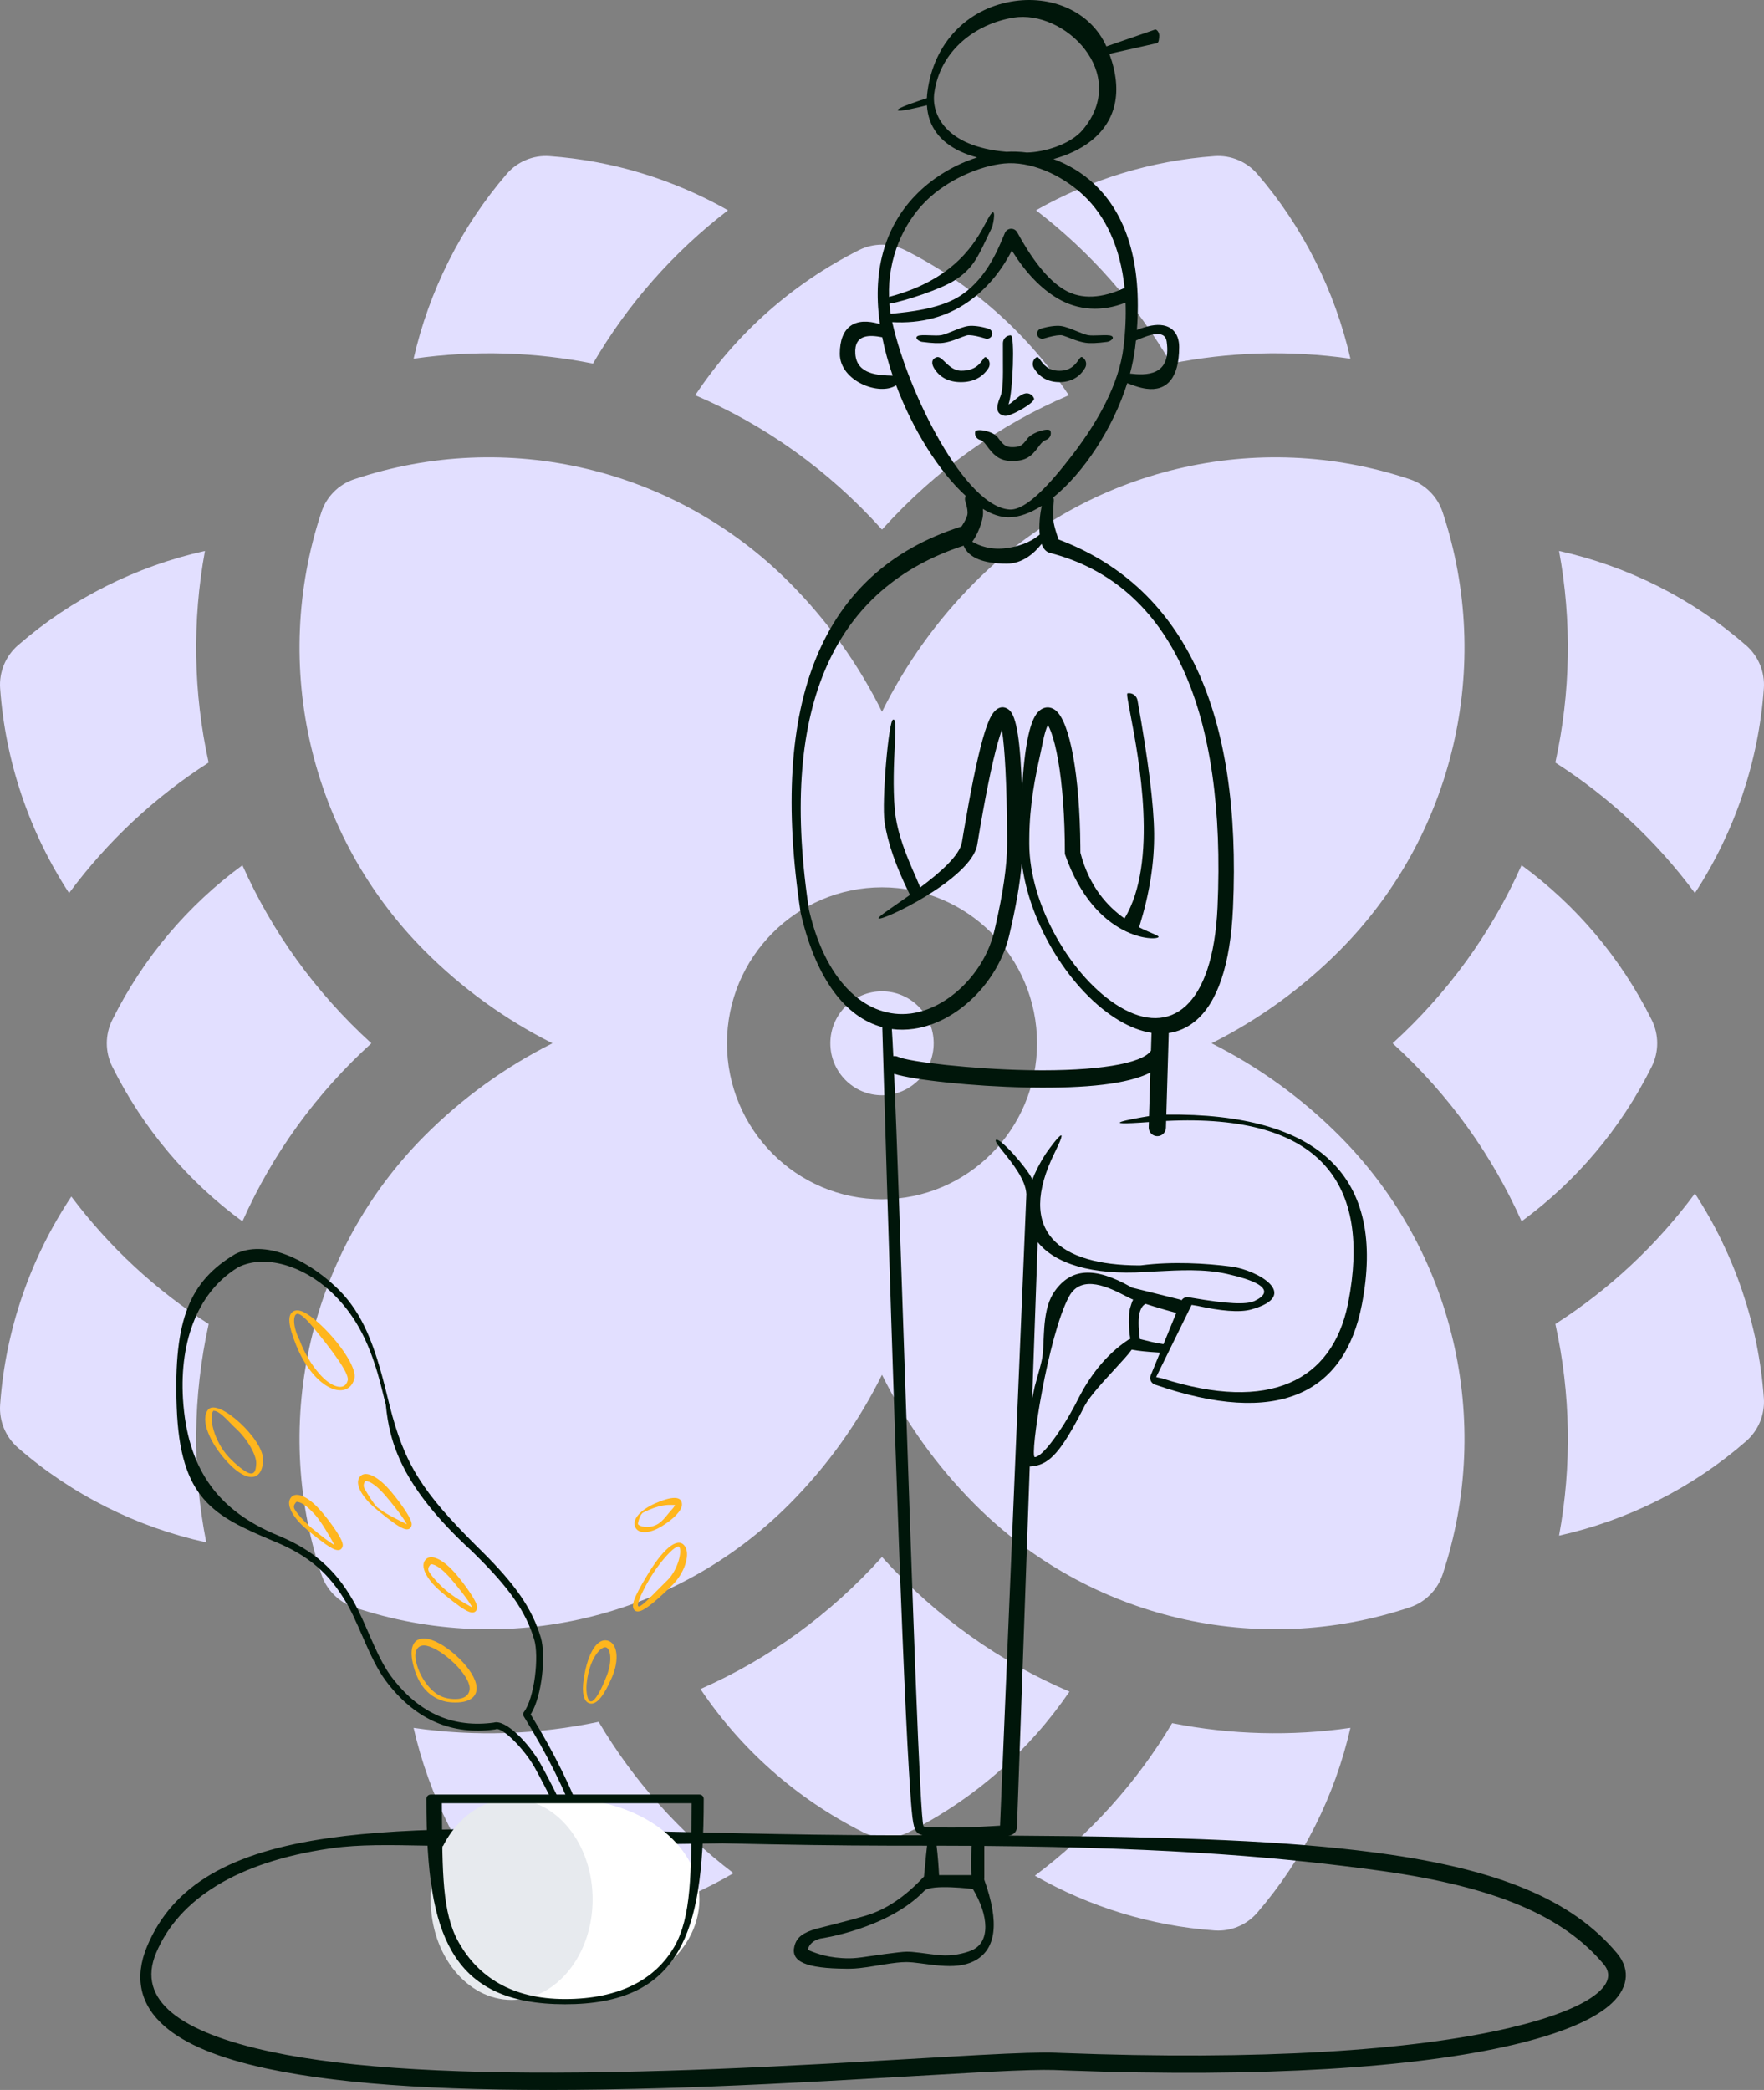 <?xml version="1.0" encoding="UTF-8"?> <svg xmlns="http://www.w3.org/2000/svg" width="184" height="218" viewBox="0 0 184 218" fill="none"><rect x="0" y="0" width="184" height="218" fill="#808080" stroke="none"/> <path fill-rule="evenodd" clip-rule="evenodd" d="M75.936 21.933C70.233 26.307 65.456 31.741 61.852 37.927C55.946 36.741 49.582 36.489 43.139 37.417C44.756 30.349 48.07 23.697 52.857 18.14C53.971 16.853 55.62 16.163 57.313 16.286C63.9 16.756 70.261 18.719 75.936 21.933ZM92 55.241C97.706 48.898 104.382 44.258 111.482 41.228C107.256 34.854 101.412 29.615 94.411 26.094C92.895 25.331 91.105 25.331 89.589 26.094C82.588 29.615 76.745 34.854 72.518 41.228C79.619 44.258 86.294 48.898 92 55.241ZM126.374 108.823C131.298 106.354 135.815 103.093 139.754 99.131C151.639 87.171 155.8 69.481 150.478 53.422C149.942 51.806 148.677 50.534 147.071 49.995C131.122 44.648 113.534 48.816 101.635 60.783C97.696 64.745 94.451 69.29 92 74.246C89.549 69.29 86.304 64.745 82.365 60.783C70.477 48.827 52.893 44.641 36.929 49.995C35.319 50.534 34.058 51.806 33.522 53.422C28.207 69.467 32.351 87.16 44.246 99.131C48.181 103.089 52.702 106.354 57.626 108.823C52.702 111.293 48.185 114.554 44.246 118.516C32.361 130.475 28.2 148.165 33.522 164.224C34.058 165.84 35.323 167.113 36.929 167.652C52.878 172.999 70.466 168.83 82.365 156.864C86.304 152.901 89.549 148.357 92 143.4C94.451 148.357 97.696 152.901 101.635 156.864C113.588 168.888 131.194 172.977 147.071 167.652C148.681 167.113 149.942 165.84 150.478 164.224C155.793 148.18 151.649 130.486 139.754 118.516C135.819 114.557 131.298 111.293 126.374 108.823ZM172.292 111.249C169.065 117.742 164.389 123.241 158.715 127.395C155.665 120.554 151.203 114.232 145.263 108.823C150.962 103.635 155.534 97.389 158.711 90.248C164.386 94.402 169.065 99.904 172.292 106.397C173.05 107.923 173.05 109.724 172.292 111.249ZM25.289 127.399C28.466 120.258 33.038 114.011 38.737 108.823C32.797 103.416 28.335 97.092 25.285 90.251C19.611 94.406 14.935 99.904 11.708 106.397C10.95 107.923 10.95 109.724 11.708 111.249C14.935 117.742 19.614 123.245 25.289 127.399ZM111.554 176.448C107.353 182.601 101.631 187.663 94.807 191.097C93.327 191.838 91.55 191.879 89.987 191.097C83.066 187.616 77.276 182.456 73.061 176.18C80.204 173.043 86.619 168.387 92 162.406C97.715 168.758 104.412 173.408 111.554 176.448ZM182.142 150.324C176.525 155.222 169.78 158.585 162.621 160.179C163.962 152.89 163.839 145.392 162.237 138.104C167.85 134.51 172.788 129.904 176.795 124.492C180.924 130.826 183.443 138.183 183.986 145.841C184.108 147.543 183.422 149.203 182.142 150.324ZM131.143 199.506C135.934 193.95 139.244 187.294 140.861 180.226C134.717 181.12 128.347 180.947 122.263 179.738C118.583 185.913 113.728 191.318 107.946 195.649C113.649 198.903 120.057 200.887 126.687 201.361C126.816 201.372 126.942 201.375 127.072 201.375C128.628 201.375 130.115 200.699 131.143 199.506ZM57.313 201.361C64.123 200.873 70.693 198.794 76.507 195.388C70.829 191.072 66.064 185.71 62.445 179.6C56.181 180.923 49.575 181.166 43.139 180.229C44.756 187.297 48.07 193.95 52.857 199.506C53.885 200.699 55.372 201.375 56.928 201.375C57.058 201.375 57.184 201.372 57.313 201.361ZM140.861 37.417C134.418 36.489 128.054 36.741 122.148 37.927C118.544 31.741 113.767 26.307 108.064 21.933C113.739 18.719 120.1 16.756 126.687 16.286C128.38 16.163 130.029 16.853 131.143 18.14C135.93 23.697 139.244 30.349 140.861 37.417ZM1.858 151C7.511 155.931 14.303 159.304 21.515 160.884C20.031 153.375 20.11 145.624 21.767 138.104C16.261 134.582 11.406 130.089 7.442 124.81C3.173 131.224 0.564 138.715 0.014 146.517C-0.108 148.219 0.578 149.879 1.858 151ZM183.986 71.806C183.443 79.463 180.924 86.821 176.795 93.155C172.788 87.739 167.85 83.137 162.233 79.543C163.836 72.258 163.962 64.756 162.621 57.468C169.78 59.062 176.525 62.424 182.142 67.323C183.422 68.444 184.108 70.103 183.986 71.806ZM7.205 93.155C11.212 87.743 16.15 83.137 21.763 79.543C20.161 72.254 20.042 64.753 21.379 57.468C14.22 59.062 7.475 62.424 1.858 67.323C0.578 68.444 -0.108 70.103 0.014 71.806C0.557 79.463 3.076 86.821 7.205 93.155ZM75.828 108.823C75.828 99.854 83.084 92.554 92 92.554C100.916 92.554 108.172 99.854 108.172 108.823C108.172 117.793 100.916 125.092 92 125.092C83.084 125.092 75.828 117.793 75.828 108.823ZM86.609 108.823C86.609 111.817 89.024 114.246 92 114.246C94.976 114.246 97.391 111.817 97.391 108.823C97.391 105.83 94.976 103.4 92 103.4C89.024 103.4 86.609 105.83 86.609 108.823Z" fill="#E2DFFF"></path> <path d="M101.721 45.038C101.806 44.648 103.576 44.955 104.073 45.62L104.227 45.827C104.691 46.445 104.974 46.64 105.572 46.64C106.336 46.64 106.597 46.502 107.031 45.93L107.147 45.773C107.652 45.078 109.432 44.573 109.567 44.948C109.702 45.324 109.509 45.738 109.136 45.874C108.856 45.976 108.697 46.11 108.424 46.469L108.296 46.643C107.55 47.67 106.929 48.087 105.572 48.087C104.47 48.087 103.831 47.671 103.15 46.791L102.924 46.49L102.823 46.356C102.598 46.07 102.461 45.955 102.302 45.909L102.268 45.9C101.88 45.814 101.635 45.428 101.721 45.038Z" fill="#00160A"></path> <path d="M103.117 34.288C102.261 34.024 101.48 33.949 101.029 34.004C100.543 34.063 99.928 34.315 99.362 34.548C98.908 34.734 98.485 34.907 98.182 34.96C97.882 35.012 97.431 34.995 96.992 34.978C96.436 34.958 95.9 34.937 95.708 35.058C95.365 35.273 95.877 35.621 96.177 35.661C97.212 35.799 97.966 35.832 98.466 35.751C98.91 35.68 99.31 35.556 99.853 35.347L100.421 35.13C100.798 34.988 100.895 34.965 101.029 34.962L101.122 34.963C101.502 34.972 102.062 35.087 102.789 35.31C103.077 35.399 103.384 35.242 103.475 34.96C103.566 34.677 103.405 34.376 103.117 34.288Z" fill="#00160A"></path> <path d="M105.236 42.047C105.641 40.855 105.876 34.986 105.43 34.981C104.983 34.976 104.618 35.337 104.613 35.786C104.606 36.418 104.61 37.023 104.614 37.592C104.625 39.296 104.634 40.66 104.351 41.358L104.29 41.502C103.924 42.415 103.822 43.193 104.8 43.375C105.384 43.484 108.007 41.987 107.856 41.564C107.705 41.142 107.241 40.922 106.821 41.074L106.711 41.113C106.461 41.201 106.135 41.476 105.841 41.724C105.581 41.943 105.345 42.141 105.212 42.168L105.191 42.172L105.236 42.047Z" fill="#00160A"></path> <path d="M108.556 34.288C109.412 34.024 110.193 33.949 110.644 34.004C111.13 34.063 111.745 34.315 112.311 34.548C112.765 34.734 113.188 34.907 113.491 34.96C113.791 35.012 114.242 34.995 114.681 34.978C115.236 34.958 115.773 34.937 115.965 35.058C116.308 35.273 115.796 35.621 115.496 35.661C114.46 35.799 113.706 35.832 113.207 35.751C112.763 35.68 112.363 35.556 111.82 35.347L111.252 35.13C110.875 34.988 110.778 34.965 110.644 34.962L110.551 34.963C110.171 34.972 109.61 35.087 108.884 35.31C108.596 35.399 108.288 35.242 108.198 34.96C108.107 34.677 108.267 34.376 108.556 34.288Z" fill="#00160A"></path> <path d="M113.183 38.375C113.408 37.987 113.279 37.489 112.894 37.262C112.758 37.182 112.65 37.334 112.487 37.564C112.187 37.987 111.7 38.675 110.508 38.675C109.308 38.675 108.815 37.981 108.516 37.559C108.356 37.334 108.251 37.186 108.123 37.262C107.738 37.489 107.608 37.987 107.834 38.375C108.404 39.353 109.331 39.862 110.508 39.862C111.686 39.862 112.613 39.353 113.183 38.375Z" fill="#00160A"></path> <path d="M102.86 37.28C103.236 37.523 103.344 38.026 103.102 38.404C102.483 39.371 101.494 39.862 100.236 39.862C98.969 39.862 97.989 39.362 97.413 38.376C97.186 37.989 97.099 37.466 97.7 37.263C97.962 37.173 98.228 37.431 98.557 37.749C98.981 38.16 99.508 38.671 100.266 38.671C101.7 38.671 102.208 37.948 102.498 37.535C102.644 37.327 102.734 37.198 102.86 37.28Z" fill="#00160A"></path> <path fill-rule="evenodd" clip-rule="evenodd" d="M105.422 0.173C100.891 0.986 97.42 4.439 96.743 9.541C96.71 9.784 96.689 10.02 96.679 10.251C95.894 10.498 93.568 11.254 93.632 11.49C93.691 11.709 95.754 11.216 96.684 10.982C96.818 13.218 98.075 14.822 100.191 15.803C100.73 16.053 101.309 16.258 101.924 16.423C99.737 17.116 97.501 18.384 95.735 20.126C92.471 23.345 90.958 27.886 91.763 33.655C91.771 33.707 91.778 33.759 91.786 33.811C89.182 33.005 87.598 34.075 87.598 36.906C87.598 39.747 91.727 41.343 93.473 40.188C95.233 44.877 97.974 49.212 100.73 51.721C100.646 51.903 100.628 52.116 100.696 52.321C100.899 52.931 100.96 53.392 100.906 53.686L100.894 53.74C100.832 53.999 100.653 54.368 100.352 54.83L100.295 54.916L100.127 54.969C85.698 59.631 80.177 73.14 83.511 95.187L83.523 95.25L83.584 95.51C85.193 102.214 88.238 106.126 92.031 107.139C92.03 107.158 92.03 107.176 92.031 107.195C92.694 129.776 93.273 147.769 93.769 161.174L93.949 165.933L94.129 170.445C94.383 176.647 94.611 181.414 94.812 184.75L94.942 186.797C95.163 190.147 95.293 190.884 95.768 191.222L95.814 191.253L95.85 191.275C95.952 191.334 96.078 191.388 96.229 191.435C96.052 191.435 95.874 191.434 95.696 191.434L92.187 191.431C87.442 191.417 82.899 191.352 76.868 191.222L62.033 190.882C57.593 190.789 55.096 190.76 52.313 190.765L50.062 190.774C43.662 190.826 38.631 191.112 34.372 191.716C24.13 193.168 18.041 196.579 15.344 203.013C13.967 206.297 14.63 209.136 17.159 211.347C19.329 213.245 22.861 214.68 27.668 215.731L27.936 215.789C36.16 217.545 47.836 218.18 62.642 217.957L63.553 217.942C70.508 217.822 77.64 217.534 86.225 217.07L94.772 216.583C97.775 216.409 100.868 216.23 101.97 216.17L103.459 216.093C106.623 215.935 108.662 215.876 109.921 215.915L111.332 215.969C131.737 216.721 147.66 215.694 157.904 213.274C162.578 212.171 165.921 210.802 167.79 209.245C169.815 207.558 170.165 205.528 168.664 203.735C163.98 198.141 156.294 194.981 143.876 193.297L143.234 193.211C134.337 192.05 123.571 191.582 105.139 191.465L105.24 191.458C105.699 191.427 106.06 191.053 106.077 190.591L107.411 152.962C107.448 152.963 107.487 152.962 107.527 152.959C109.269 152.838 110.449 151.755 112.599 147.68L112.854 147.19L113.147 146.621C113.671 145.647 115.063 144.135 116.256 142.839L116.256 142.839C117.039 141.988 117.736 141.231 118.046 140.78C118.689 140.906 119.623 141.006 120.848 141.078L121.001 141.086L120.029 143.461L120.01 143.511C119.889 143.883 120.085 144.29 120.46 144.42C133.284 148.857 140.255 145.394 142.056 136.07C144.624 122.773 137.674 116.091 121.657 116.262L121.91 107.75C122.894 107.61 123.815 107.211 124.642 106.537C126.98 104.627 128.344 100.671 128.613 94.679C129.527 74.324 123.621 61.509 110.855 56.443L110.42 56.275L110.379 56.16C110.154 55.52 110.004 55.001 109.927 54.611L109.911 54.523C109.831 54.066 109.831 53.301 109.92 52.255C109.932 52.125 109.912 51.999 109.867 51.885C113.011 49.325 116.081 44.727 117.579 39.97L117.617 39.983C117.633 39.989 117.649 39.994 117.666 40L118.355 40.247C118.808 40.4 119.187 40.499 119.575 40.55C121.702 40.831 122.997 39.437 122.997 36.2C122.997 34.977 122.411 34.13 121.317 33.937C120.601 33.811 119.702 33.978 118.587 34.416C119.119 27.38 117.481 22.348 114.141 19.203C112.883 18.019 111.411 17.151 109.882 16.59C111.303 16.207 112.727 15.56 113.834 14.675C116.373 12.643 117.174 9.588 115.717 5.62L120.669 4.508L120.709 4.494C120.875 4.425 120.917 4.01 120.917 3.7C120.917 3.39 120.664 3.035 120.473 3.09L115.407 4.845C113.777 1.205 109.67 -0.589 105.422 0.173ZM97.694 192.521L97.937 192.522C99.103 192.524 100.243 192.529 101.356 192.536C101.27 193.519 101.249 194.715 101.334 195.591H97.95C97.918 194.891 97.83 193.594 97.694 192.521ZM96.701 192.521C96.624 193.141 96.561 193.84 96.505 194.469C96.46 194.963 96.42 195.413 96.38 195.746C96.352 195.768 96.325 195.793 96.301 195.819C94.409 197.841 92.451 199.157 90.429 199.781L90.1 199.88C88.37 200.388 85.131 201.19 85.195 201.172C83.784 201.577 83.1 202.043 82.86 203.017C82.464 204.621 84.077 205.324 88.26 205.352L88.579 205.353C89.266 205.352 89.872 205.282 91.207 205.069L92.246 204.902C93.293 204.738 93.913 204.668 94.48 204.663L94.726 204.665C95.024 204.672 95.331 204.703 96.004 204.79L96.826 204.897C97.302 204.959 97.638 204.996 97.994 205.026C99.464 205.148 100.587 205.045 101.528 204.591C103.963 203.416 104.259 200.493 102.666 196.068C102.664 196.063 102.662 196.058 102.66 196.053C102.668 196.003 102.672 195.953 102.672 195.901V192.546C123.001 192.727 134.327 193.825 143.636 195.088L144.351 195.187C155.944 196.839 163.039 199.823 167.289 204.899C169.005 206.948 165.91 209.527 157.494 211.515C147.325 213.917 131.331 214.929 110.773 214.139L110.149 214.115C108.678 214.056 106.202 214.135 102.1 214.353L98.328 214.566C96.892 214.649 95.24 214.745 93.678 214.835C91.344 214.971 89.21 215.095 88.302 215.145L86.13 215.265C77.922 215.709 71.048 215.991 64.389 216.119L63.522 216.135C48.409 216.396 36.535 215.777 28.309 214.021C18.76 211.981 14.217 208.638 16.281 203.716C18.661 198.039 24.832 194.218 34.333 192.825L34.623 192.783C37.462 192.38 40.668 192.443 44.424 192.517C46.293 192.554 48.298 192.593 50.461 192.579L52.315 192.572C55.325 192.568 75.384 192.274 75.384 192.274C82.406 192.431 87.405 192.506 92.743 192.517L96.701 192.521ZM108.656 52.766C107.462 53.528 106.285 53.961 105.208 53.961C104.362 53.961 103.453 53.65 102.522 53.086C102.555 53.41 102.547 53.71 102.495 53.986C102.385 54.577 102.038 55.623 101.463 56.441C101.447 56.463 101.43 56.485 101.412 56.506C102.183 56.946 103.376 57.403 105.023 57.17C106.837 56.915 107.84 56.266 108.449 55.762C108.354 54.793 108.476 53.645 108.656 52.766ZM108.647 56.731C107.894 57.722 106.625 58.797 105.023 58.797C102.609 58.797 101.024 58.195 100.509 56.916C87.16 61.277 81.278 73.406 84.295 94.299L84.386 94.91L84.435 95.118C86.287 102.854 90.655 106.253 94.956 105.723L95.088 105.705C98.939 105.16 102.692 101.431 103.697 97.181L103.846 96.541C104.596 93.261 105.051 90.361 105.051 87.978L105.048 86.989C105.023 81.797 104.802 77.954 104.525 76.259L104.505 76.144L104.474 76.227C104.357 76.547 104.232 76.938 104.1 77.399L104.06 77.539C103.453 79.704 102.741 83.223 101.932 88.112C101.337 91.705 91.785 96.215 91.642 95.789C91.597 95.656 92.38 95.114 93.493 94.343L93.494 94.342L93.498 94.339C93.932 94.039 94.415 93.704 94.919 93.345C94.901 93.312 94.883 93.277 94.864 93.239C93.457 90.399 92.59 87.907 92.269 85.753C91.953 83.624 92.692 75.055 93.161 75.058L93.22 75.06C93.457 75.076 93.405 76.187 93.328 77.833C93.244 79.627 93.13 82.057 93.328 84.401C93.542 86.946 94.664 89.51 95.443 91.291C95.658 91.782 95.847 92.215 95.984 92.57C98.043 91.033 100.107 89.235 100.337 87.844L100.521 86.749C101.248 82.46 101.898 79.295 102.468 77.226L102.503 77.098C102.816 75.983 103.107 75.186 103.395 74.68C103.847 73.883 104.533 73.469 105.253 74.045C106.052 74.685 106.453 77.438 106.6 82.457C106.722 80.209 106.926 78.39 107.201 77.027C107.432 75.888 107.712 75.064 108.062 74.542C108.559 73.802 109.335 73.55 110.042 74.047L110.089 74.082C111.607 75.251 112.63 80.919 112.69 88.291L112.693 88.908L112.707 88.994C113.634 92.518 115.554 94.572 117.297 95.802C120.853 89.94 118.783 79.08 117.906 74.473C117.652 73.145 117.498 72.337 117.607 72.317C118.095 72.229 118.562 72.555 118.651 73.046C119.774 79.297 120.353 83.918 120.384 86.933C120.416 89.984 119.908 93.198 118.864 96.576C118.849 96.625 118.83 96.672 118.808 96.716C119.34 96.991 119.807 97.189 120.159 97.339C120.613 97.533 120.877 97.645 120.843 97.735C120.683 98.154 114.238 98.154 111.086 89.109C111.075 89.078 111.075 89.032 111.075 88.992L111.075 88.978C111.075 85.205 110.818 81.841 110.367 79.274C110.162 78.105 109.922 77.14 109.665 76.431L109.631 76.338C109.516 76.034 109.404 75.796 109.308 75.631L109.304 75.624L109.284 75.664C109.115 76.015 108.941 76.584 108.786 77.351L108.761 77.479C108.682 77.883 108.584 78.332 108.477 78.823C108.015 80.941 107.379 83.855 107.364 87.486L107.363 88.028C107.363 94.362 111.789 102.031 116.82 105.036C122.048 108.158 126.526 105.089 126.997 94.606C127.901 74.476 122.376 60.988 109.514 57.672C109.094 57.564 108.818 57.214 108.647 56.731ZM106.582 89.968C106.399 92.216 105.932 94.759 105.271 97.558C104.117 102.435 99.85 106.674 95.313 107.316C94.529 107.427 93.764 107.434 93.025 107.336C93.071 108 93.123 108.957 93.18 110.164C93.342 110.141 93.511 110.163 93.671 110.235C94.856 110.771 101.409 111.511 107.102 111.625L107.525 111.633C114.297 111.735 119.147 110.978 120.057 109.587L120.113 107.731C119.016 107.565 117.871 107.126 116.713 106.435C111.704 103.443 107.344 96.411 106.582 89.968ZM89.215 36.906C89.075 34.8 90.771 34.938 92.023 35.178C92.29 36.513 92.661 37.86 93.114 39.188L93.05 39.186C91.66 39.148 89.36 39.083 89.215 36.906ZM118.487 35.519C118.461 35.763 118.433 36.008 118.403 36.256C118.293 37.153 118.112 38.061 117.87 38.969C119.49 39.162 122.203 39.269 121.697 35.648C121.499 34.238 119.693 35.003 118.487 35.519ZM104.966 15.835C105.657 15.793 106.374 15.818 107.099 15.91C108.934 15.887 111.68 15.045 112.939 13.543C117.875 7.652 111.031 0.979 105.714 1.841C101.767 2.482 98.041 5.271 97.449 9.733C97.164 11.876 98.555 15.289 104.966 15.835ZM94.407 143.841C95.158 165.997 95.966 189.849 96.331 190.488C96.393 190.6 97.33 190.608 98.073 190.616L98.074 190.616H98.078C98.272 190.617 98.454 190.619 98.602 190.623L99.002 190.629L99.456 190.629C100.557 190.624 101.944 190.572 103.616 190.474L104.313 190.431L107.06 124.561C106.985 123.062 105.611 121.35 104.687 120.198C104.137 119.513 103.747 119.026 103.885 118.902C104.25 118.574 107.106 121.795 107.633 122.935C107.642 122.973 107.654 123.025 107.666 123.088C107.99 122.233 108.447 121.337 109.041 120.404C109.255 120.068 111.973 116.276 110.034 120.186C105.882 128.559 110.585 131.962 118.794 131.992L118.824 131.992L118.828 131.992C118.896 131.993 118.946 131.993 119.058 131.979C122.255 131.57 125.723 131.759 128.456 132.117C131.141 132.47 135.784 135.101 130.529 136.586C129.273 136.941 127.256 136.726 124.926 136.217L124.295 136.112L120.595 143.641L121.234 143.78C132.447 147.366 138.95 144.019 140.595 136.045L140.645 135.795C142.992 123.641 137.954 116.12 121.637 116.923L121.616 117.636C121.601 118.135 121.187 118.528 120.691 118.512C120.195 118.497 119.805 118.081 119.82 117.582L119.836 117.04C114.122 117.462 117.864 116.74 119.854 116.419L119.989 111.876C117.637 113.08 113.302 113.53 107.539 113.441L107.066 113.433C101.483 113.32 95.236 112.646 93.263 112.008C93.562 118.884 93.975 131.081 94.407 143.84L94.407 143.841ZM122.695 136.946L121.362 140.204C120.437 140.063 119.8 139.898 119.322 139.775C119.164 139.734 119.023 139.697 118.895 139.668C118.721 138.373 118.725 137.434 118.887 136.88C119.029 136.399 119.233 136.127 119.498 136.005C120.071 136.193 120.746 136.398 121.522 136.62L122.106 136.784L122.695 136.946ZM117.679 139.758C117.75 139.712 117.824 139.677 117.901 139.652C117.707 138.61 117.706 137.025 117.868 136.471C117.978 136.095 118.072 135.798 118.198 135.559C118.013 135.495 117.732 135.35 117.386 135.172C115.794 134.352 112.826 132.824 111.519 135.222C109.313 139.269 107.375 151.982 107.939 151.986C108.741 151.991 110.781 149.121 112.123 146.573L112.182 146.459L112.528 145.782C113.581 143.727 115.265 141.352 117.679 139.758ZM123.975 135.312C123.687 135.261 123.403 135.39 123.248 135.629C123.187 135.591 123.119 135.562 123.046 135.544L118.069 134.308L117.96 134.245C114.176 132.094 111.729 132.276 110.022 134.673C109.416 135.523 109.113 136.591 108.967 138.009L108.95 138.188L108.929 138.432C108.909 138.678 108.894 138.932 108.879 139.245L108.818 140.552L108.806 140.751C108.787 141.058 108.769 141.259 108.741 141.448L108.724 141.56L108.669 141.864L108.635 142.02C108.616 142.105 108.593 142.202 108.562 142.322L108.474 142.66L107.934 144.62C107.838 145.067 107.747 145.488 107.662 145.883L108.24 129.561C110.058 131.832 113.921 133.027 119.44 132.682L119.894 132.656C120.108 132.645 120.324 132.634 120.541 132.622L120.548 132.621L120.587 132.619L120.596 132.619C122.999 132.489 125.607 132.348 127.97 132.876C133.863 134.192 131.453 135.403 130.934 135.663L130.903 135.679L130.887 135.687L130.819 135.719C129.989 136.09 128.042 136.015 124.362 135.379L123.975 135.312ZM85.393 202.259L85.589 202.201C85.494 202.23 92.601 201.218 96.405 197.237C97.123 196.486 101.48 197.038 101.48 197.038L101.484 197.049C103.124 199.781 103.361 202.621 101.303 203.459C100.577 203.754 99.35 204.049 98.112 203.946L97.932 203.93L97.678 203.905C97.504 203.886 97.316 203.864 97.096 203.836L95.872 203.677C95.228 203.598 94.943 203.578 94.554 203.578C93.874 203.578 90.607 204.061 90.607 204.061C89.61 204.215 89.102 204.267 88.577 204.268C86.477 204.271 85.154 203.752 84.503 203.485L84.441 203.459C84.383 203.432 84.335 203.406 84.298 203.382L84.258 203.353L84.255 203.365C84.33 203.06 84.585 202.507 85.393 202.259ZM117.187 36.256C117.392 34.583 117.46 33.019 117.406 31.565C114.915 32.56 112.423 32.377 110.304 31.122C108.564 30.091 106.996 28.452 105.595 26.215L105.543 26.132L105.497 26.222C104.365 28.384 102.905 30.11 101.117 31.393L100.937 31.519C98.694 33.073 96.062 33.766 93.067 33.602L93.079 33.655C94.786 41.217 100.722 52.869 105.306 53.148C107.059 53.255 109.603 50.406 111.962 47.318C114.509 43.983 116.719 40.067 117.187 36.256ZM113.036 20.391C115.279 22.503 116.862 25.73 117.301 30.043C117.274 30.052 117.248 30.061 117.222 30.073C115.021 31.066 112.863 31.321 111.034 30.237C109.222 29.164 107.576 26.928 106.107 24.239C105.819 23.711 105.053 23.748 104.817 24.301C104.77 24.411 104.718 24.534 104.662 24.67C104.012 26.232 102.707 29.373 99.875 31.031C97.813 32.238 94.771 32.544 93.269 32.695L93.267 32.695L93.264 32.695C93.13 32.709 93.009 32.721 92.901 32.732C92.845 32.38 92.803 32.031 92.774 31.684C94.49 31.371 98.097 30.176 99.548 29.259C101.387 28.097 101.951 26.911 102.887 24.938C103.059 24.577 103.243 24.189 103.45 23.77C103.629 23.408 104.052 20.997 103.048 22.831C102.987 22.942 102.922 23.064 102.853 23.194L102.853 23.195L102.852 23.195L102.852 23.196C101.808 25.16 99.685 29.151 92.732 30.971C92.597 26.921 94.224 23.292 96.604 20.945C98.826 18.753 102.188 17.304 104.742 17.055C107.428 16.793 110.677 18.169 113.036 20.391Z" fill="#00160A"></path> <path fill-rule="evenodd" clip-rule="evenodd" d="M24.544 130.802L24.519 130.816C19.813 133.642 18.092 137.59 18.43 146.757C18.785 156.388 22.258 158.095 28.492 160.731L28.682 160.81C32.181 162.254 34.389 164.138 36.194 167.294L36.339 167.551C36.654 168.123 36.936 168.707 37.334 169.599L38.045 171.224C39.006 173.404 39.618 174.55 40.518 175.685C43.473 179.41 47.169 181.001 51.624 180.396L51.667 180.387L51.708 180.374C52.398 180.101 54.746 182.502 55.802 184.42C58.368 189.079 60.025 193.142 60.85 197.231L60.906 197.516C60.959 197.793 60.994 198.219 61.035 199.028L61.091 200.226C61.105 200.505 61.117 200.748 61.131 200.978L61.139 201.115C61.273 203.344 61.493 204.616 62.001 205.157C62.681 205.88 63.308 206.017 63.652 205.389C63.847 205.032 63.893 204.455 63.851 203.643L63.834 203.372C63.824 203.234 63.812 203.09 63.797 202.935L63.681 201.797C62.857 193.903 60.176 186.739 55.443 178.977L55.351 178.827L55.41 178.733C56.543 176.851 56.956 172.639 56.413 170.816C55.485 167.702 53.649 165.181 50.309 161.857L49.727 161.281C44.079 155.661 42.184 152.762 40.632 146.576L40.097 144.436L40.084 144.384C38.809 139.439 37.471 136.496 34.941 134.15C31.904 131.335 27.637 129.267 24.544 130.802ZM34.453 134.682C36.775 136.834 38.416 139.553 39.621 144.082L39.88 145.084L40.241 146.538C40.632 150.437 41.84 155.03 49.222 161.796L49.614 162.184C52.996 165.523 54.822 167.997 55.724 171.024C56.237 172.745 55.768 177.108 54.636 178.595C54.545 178.714 54.537 178.877 54.616 179.005C59.429 186.815 62.141 193.973 62.966 201.867L63.067 202.85L63.095 203.148C63.108 203.291 63.118 203.424 63.126 203.553L63.133 203.681C63.168 204.356 63.129 204.844 63.022 205.04L63.017 205.053L63.029 205.057C62.934 205.036 62.758 204.91 62.524 204.661C62.198 204.315 61.988 203.138 61.866 201.227L61.84 200.798L61.747 198.868C61.709 198.136 61.674 197.725 61.62 197.423L61.612 197.379C60.791 193.108 59.09 188.898 56.431 184.07L56.373 183.965C55.129 181.768 52.714 179.308 51.502 179.681L51.494 179.683L51.528 179.679C47.33 180.249 43.881 178.765 41.08 175.234C40.204 174.13 39.604 172.99 38.618 170.739L38.111 169.577C37.575 168.362 37.243 167.678 36.817 166.933C34.964 163.694 32.683 161.718 29.152 160.224L28.955 160.141C22.843 157.618 19.761 153.425 19.146 146.691L19.128 146.49C18.609 140.27 20.465 134.907 24.749 132.245L24.875 132.167L24.863 132.174C27.639 130.795 31.613 132.048 34.453 134.682Z" fill="#00160A"></path> <path fill-rule="evenodd" clip-rule="evenodd" d="M30.625 136.77C29.933 137.127 30.069 138.276 30.896 140.327C31.726 142.381 32.95 143.928 34.199 144.631C35.478 145.351 36.645 145.054 36.968 143.792C37.259 142.654 35.268 139.805 33.154 137.921C32.053 136.941 31.194 136.476 30.625 136.77ZM32.677 138.463C34.374 140.527 36.466 143.216 36.272 143.974C36.083 144.714 35.458 144.873 34.55 144.362C33.456 143.746 32.138 141.997 31.366 140.085L31.252 139.797C30.546 138.427 30.548 137.191 30.953 137.052C31.338 136.919 32.173 137.849 32.677 138.463ZM66.235 159.226C65.953 158.45 66.801 157.494 68.365 156.805C70.046 156.066 71.138 156.013 71.133 156.933C71.129 157.555 70.296 158.424 69.024 159.205C67.734 159.997 66.531 160.04 66.235 159.226ZM70.404 156.982C70.375 156.978 70.34 156.975 70.295 156.976L70.248 156.977C70.201 156.979 70.144 156.978 70.075 156.976C69.644 156.964 68.757 156.938 67.1 157.765C66.744 157.943 66.517 158.885 66.55 158.978C66.632 159.201 67.691 159.538 68.649 158.949C69.048 158.704 69.399 158.271 69.684 157.919C69.804 157.771 69.912 157.637 70.008 157.537C70.223 157.313 70.354 157.12 70.398 157.002L70.404 156.982ZM67.692 164.012L67.518 164.295C66.758 165.542 66.299 166.426 66.114 166.984C65.867 167.73 66.131 168.257 66.818 168.031C67.444 167.825 68.65 166.806 70.15 165.317C71.364 164.112 71.971 162.281 71.506 161.404C70.873 160.212 69.396 161.254 67.692 164.012ZM70.871 161.383C71.159 161.924 70.657 163.798 69.645 164.802L69.306 165.136C69.042 165.392 68.759 165.68 68.479 165.965L68.479 165.965C67.618 166.842 66.779 167.696 66.578 167.547C66.343 167.373 67.107 165.746 67.943 164.394C68.749 163.09 69.805 161.887 70.339 161.51C70.687 161.264 70.811 161.27 70.871 161.383ZM60.881 175.164C60.677 176.527 60.86 177.545 61.544 177.686C62.248 177.831 62.995 176.889 63.828 174.966C64.624 173.13 64.416 171.391 63.375 171.128C62.302 170.856 61.326 172.361 60.903 175.025L60.881 175.164ZM63.2 171.829C63.664 171.946 63.906 173.173 63.304 174.747C62.832 175.983 61.544 178.92 61.204 176.621C61.152 176.271 61.152 175.814 61.233 175.271L61.276 174.998C61.647 172.807 62.724 171.708 63.2 171.829ZM23.648 152.426C21.888 150.494 20.846 148.087 21.712 147.035C22.744 145.78 27.507 150.12 27.444 152.289C27.408 153.554 26.861 154.203 25.954 154.037C25.281 153.914 24.462 153.318 23.648 152.426ZM22.263 147.138L22.238 147.171C21.766 147.859 22.317 150.29 23.819 151.937C24.535 152.723 25.602 153.599 26.082 153.687C26.483 153.761 26.701 153.502 26.726 152.629C26.749 151.827 25.862 150.149 24.563 148.966C24.419 148.835 24.247 148.658 24.061 148.467C23.496 147.887 22.798 147.169 22.34 147.163C22.267 147.162 22.251 147.155 22.263 147.138ZM43.065 173.51C43.466 175.265 44.259 176.408 45.333 177.034C46.061 177.459 46.737 177.583 47.511 177.583C49.173 177.583 49.944 176.839 49.655 175.629C49.438 174.722 48.603 173.595 47.492 172.612C46.383 171.632 45.194 170.968 44.33 170.914C43.149 170.84 42.673 171.799 43.065 173.51ZM44.285 171.635C44.954 171.677 46.018 172.272 47.017 173.155C48.028 174.049 48.781 175.065 48.956 175.798C49.123 176.499 48.75 177.222 47.511 177.222C46.852 177.222 46.29 177.118 45.693 176.77C44.798 176.248 43.764 174.914 43.406 173.347C43.108 172.045 43.689 171.598 44.285 171.635ZM46.064 166.084C44.577 164.84 43.865 163.533 44.293 162.814C44.781 161.995 46.06 162.528 47.355 163.959C48.164 164.854 49.299 166.404 49.634 167.169C49.77 167.481 49.816 167.713 49.712 167.925C49.554 168.246 49.24 168.254 48.873 168.103C48.404 167.91 47.612 167.356 46.44 166.395L46.064 166.084ZM45.328 163.245C45.171 163.179 45.045 163.156 44.963 163.166C44.925 163.17 44.916 163.176 44.91 163.186C44.901 163.201 44.885 163.221 44.864 163.246C44.764 163.37 44.57 163.609 44.738 163.918C45.002 164.403 45.845 165.322 46.524 165.889C47.429 166.646 48.379 167.178 48.944 167.494C49.05 167.553 49.142 167.605 49.218 167.649L49.266 167.676L49.213 167.576C48.822 166.858 47.575 165.294 46.903 164.535L46.823 164.446C46.258 163.822 45.738 163.416 45.328 163.245ZM30.278 156.307C29.849 157.026 30.561 158.332 32.049 159.576L32.424 159.887C33.596 160.848 34.389 161.402 34.857 161.595C35.225 161.747 35.539 161.738 35.697 161.417C35.801 161.205 35.755 160.973 35.618 160.661C35.283 159.896 34.149 158.347 33.339 157.452C32.044 156.02 30.766 155.488 30.278 156.307ZM30.948 156.658C31.03 156.648 31.155 156.672 31.312 156.737C31.722 156.908 32.243 157.314 32.807 157.938L32.887 158.028C33.559 158.787 34.447 160.351 34.838 161.068L34.891 161.169L34.843 161.141C34.361 160.861 33.583 160.28 32.508 159.382C31.83 158.814 30.987 157.895 30.723 157.41C30.555 157.102 30.748 156.863 30.849 156.738C30.869 156.714 30.885 156.694 30.894 156.678C30.9 156.668 30.91 156.663 30.948 156.658ZM39.236 157.407C37.748 156.163 37.037 154.857 37.465 154.137C37.953 153.318 39.231 153.851 40.526 155.282C41.336 156.178 42.471 157.727 42.806 158.492C42.942 158.804 42.988 159.036 42.884 159.248C42.726 159.569 42.412 159.578 42.045 159.426C41.576 159.233 40.783 158.679 39.612 157.718L39.236 157.407ZM38.5 154.568C38.342 154.502 38.217 154.479 38.135 154.489C38.097 154.493 38.088 154.499 38.082 154.509C38.08 154.512 38.078 154.515 38.076 154.518C38.015 154.621 37.832 154.924 38.027 155.282C38.292 155.768 39.064 156.996 39.336 157.212C40.143 157.855 41.155 158.353 41.825 158.683C42.066 158.801 42.263 158.898 42.39 158.972L42.438 158.999L42.385 158.899C41.994 158.181 40.747 156.618 40.075 155.858L39.995 155.769C39.43 155.145 38.91 154.739 38.5 154.568Z" fill="#FFB61D"></path> <ellipse cx="58.938" cy="198.122" rx="14.016" ry="10.484" fill="white"></ellipse> <ellipse cx="53.369" cy="198.122" rx="8.447" ry="10.484" fill="#E7EAEE"></ellipse> <path fill-rule="evenodd" clip-rule="evenodd" d="M72.954 187.186H44.922C44.674 187.186 44.473 187.388 44.473 187.638C44.473 195.361 45.197 200.17 47.123 203.509C49.293 207.273 53.033 209.058 58.938 209.058C64.842 209.058 68.582 207.273 70.753 203.509C72.678 200.17 73.403 195.361 73.403 187.638C73.403 187.388 73.202 187.186 72.954 187.186ZM46.091 188.09H72.144L72.144 188.194C72.109 195.442 72.113 199.972 70.335 203.055C68.341 206.514 64.545 208.516 58.938 208.516C53.331 208.516 49.894 206.153 47.9 202.694L47.833 202.576C46.127 199.536 46.144 195.47 46.093 188.478L46.091 188.09Z" fill="#00160A"></path> </svg> 